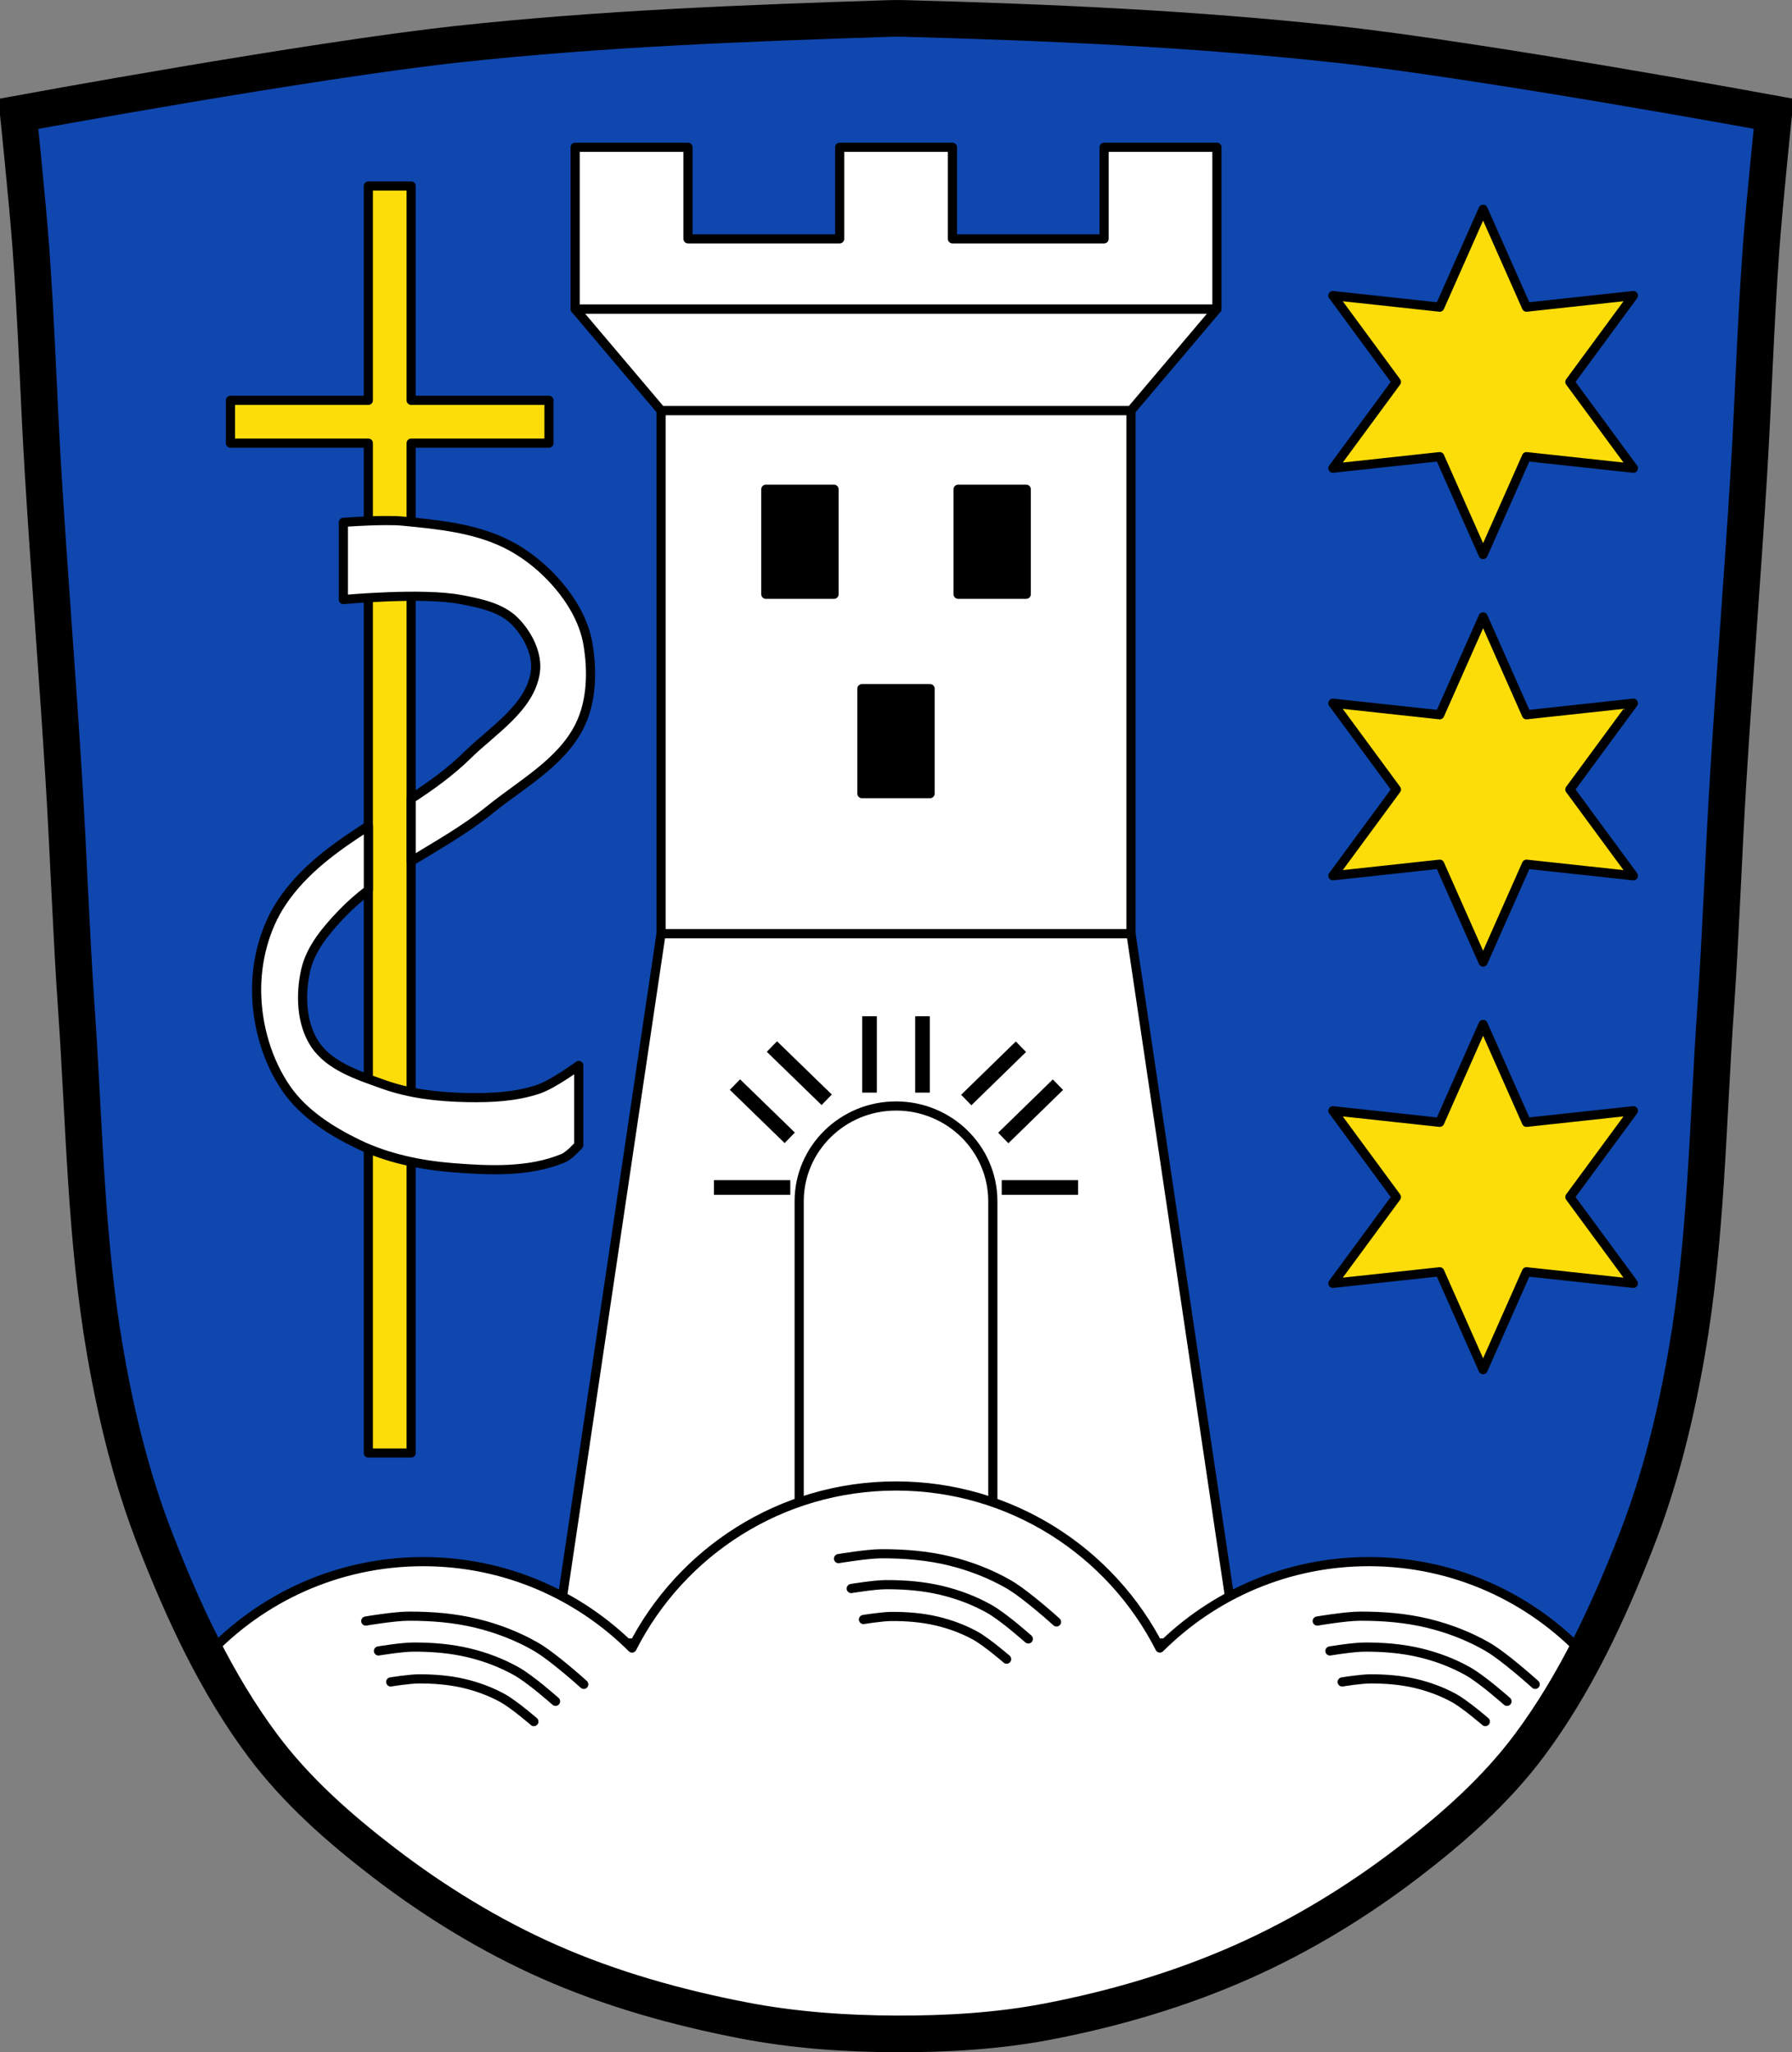 <?xml version="1.0" encoding="UTF-8" standalone="no"?><svg xmlns="http://www.w3.org/2000/svg" viewBox="0 0 977.12 1119.14" xmlns:xlink="http://www.w3.org/1999/xlink"><rect x="0" y="0" width="977.12" height="1119.14" fill="#808080" stroke="none"/><defs><path id="0" d="m323.82 501.93v33.646" stroke-width="8" stroke="#000" stroke-linecap="square" fill="none"/><path id="1" d="m306.93 793.7c0 0 15.442-2.624 23.24-2.656 12.565-.051 25.284.975 37.486 3.975 11.11 2.733 22.01 6.925 31.932 12.624 9.63 5.53 26.2 20.583 26.2 20.583" stroke="#000" fill="none" stroke-linecap="round" stroke-width="5"/><path id="2" d="m320.54 826.9c0 0 10.141-1.644 15.262-1.663 8.252-.032 16.605.611 24.618 2.49 7.299 1.711 14.452 4.337 20.971 7.906 6.324 3.463 17.203 12.891 17.203 12.891" stroke="#000" fill="none" stroke-linecap="round" stroke-width="5"/><path id="3" d="m313.86 810.01c0 0 12.545-2.088 18.878-2.113 10.207-.041 20.539.776 30.451 3.163 9.03 2.174 17.877 5.51 25.94 10.05 7.823 4.4 21.28 16.378 21.28 16.378" stroke="#000" fill="none" stroke-linecap="round" stroke-width="5"/></defs><g transform="translate(150.29 56.25)"><path d="m577.3-32.2c-78.03-8.492-156.59-11.88-235.05-14-2.652-.072-5.307-.043-7.958.043-78.45 2.548-157.02 5.507-235.05 14-80.37 8.747-239.53 38-239.53 38 0 0 4.995 48.18 6.784 72.32 3.067 41.38 4.256 82.87 6.784 124.29 3.405 55.766 7.902 111.49 11.307 167.25 2.529 41.41 3.91 82.9 6.784 124.29 4.346 62.59 5.02 125.75 15.786 187.56 6.02 34.562 14.418 68.979 27.14 101.67 15.355 39.473 33.473 78.71 58.839 112.63 18.288 24.456 41.648 45.04 65.884 63.62 27.747 21.272 57.962 39.816 89.93 53.968 33.818 14.97 69.917 25.08 106.24 32.09 27.334 5.278 55.35 7.255 83.19 7.349 27.662.094 55.55-1.52 82.71-6.741 36.46-7.01 72.54-17.626 106.46-32.746 31.934-14.235 62.23-32.696 89.98-53.968 24.24-18.58 47.595-39.17 65.884-63.62 25.365-33.919 43.484-73.16 58.839-112.63 12.718-32.695 21.12-67.16 27.14-101.72 10.762-61.814 11.44-124.97 15.786-187.56 2.874-41.39 4.256-82.87 6.784-124.29 3.405-55.766 7.902-111.44 11.307-167.21 2.529-41.41 3.717-82.909 6.784-124.29 1.79-24.14 6.784-72.32 6.784-72.32 0 0-159.16-29.25-239.53-38" fill="#0f47af"/><g stroke="#000"><g stroke-linejoin="round" stroke-linecap="round" stroke-width="5"><path d="m210.16 452.91l-57.5 386.81h371.22l-57.47-386.81h-256.25z" fill="#fff"/><path d="m338.29 546.87c-29.15 0-52.813 23.272-52.813 51.969v210.41h105.59v-210.41c0-28.697-23.628-51.969-52.781-51.969z" fill="none"/></g><g fill="none" stroke-linecap="square" stroke-width="8"><path d="m242.98 591.31h33.646"/><path d="m399.92 591.31h33.646"/></g></g><g><use xlink:href="#0"/><path d="m352.73 501.93v33.646" fill="none" stroke="#000" stroke-linecap="square" stroke-width="8" id="4"/></g><g stroke="#000"><g stroke-linejoin="round" stroke-width="5"><g stroke-linecap="square"><path fill="#fff" d="m210.16 167.62h256.25v285.28h-256.25z"/><path d="m267.29 210.56v57.25h37.19v-57.25h-37.19zm104.84 0v57.25h37.16v-57.25h-37.16zm-52.44 108.72v57.25h37.16v-57.25h-37.16z"/></g><g fill="#fff"><path d="m163.32 112.25l46.844 55.37h256.25l46.844-55.37h-124.31-101.31-124.31z"/><path d="m163.32 24.06v49.938 38.25h144.22 61.5 144.22v-38.25-49.938h-61.53v49.938h-82.69v-49.938h-61.5v49.938h-82.69v-49.938h-61.53z" stroke-linecap="square"/><path d="m338.25 754.09c-62.843 0-117.29 35.925-143.91 88.37-29.18-29.11-69.43-47.12-113.91-47.12-46.541 0-88.47 19.718-117.91 51.25 8.981 17.206 19.02 33.775 30.594 49.25 18.288 24.456 41.671 45.05 65.906 63.62 27.747 21.272 57.936 39.816 89.91 53.969 33.818 14.97 69.927 25.08 106.25 32.09 27.334 5.278 55.35 7.249 83.19 7.344 27.662.094 55.55-1.498 82.72-6.719 36.46-7.01 72.55-17.63 106.47-32.75 31.934-14.235 62.22-32.697 89.97-53.969 24.24-18.58 47.587-39.17 65.875-63.62 11.567-15.468 21.615-32.05 30.594-49.25-29.437-31.518-71.38-51.22-117.91-51.22-44.47 0-84.76 18.01-113.94 47.12-26.62-52.44-81.07-88.37-143.91-88.37z"/></g></g><path d="m577.3-32.2c-78.03-8.492-156.59-11.88-235.05-14-2.652-.072-5.307-.043-7.958.043-78.45 2.548-157.02 5.507-235.05 14-80.37 8.747-239.53 38-239.53 38 0 0 4.995 48.18 6.784 72.32 3.067 41.38 4.256 82.87 6.784 124.29 3.405 55.766 7.902 111.49 11.307 167.25 2.529 41.41 3.91 82.9 6.784 124.29 4.346 62.59 5.02 125.75 15.786 187.56 6.02 34.562 14.418 68.979 27.14 101.67 15.355 39.473 33.473 78.71 58.839 112.63 18.288 24.456 41.648 45.04 65.884 63.62 27.747 21.272 57.962 39.816 89.93 53.968 33.818 14.97 69.917 25.08 106.24 32.09 27.334 5.278 55.35 7.255 83.19 7.349 27.662.094 55.55-1.52 82.71-6.741 36.46-7.01 72.54-17.626 106.46-32.746 31.934-14.235 62.23-32.696 89.98-53.968 24.24-18.58 47.595-39.17 65.884-63.62 25.365-33.919 43.484-73.16 58.839-112.63 12.718-32.695 21.12-67.16 27.14-101.72 10.762-61.814 11.44-124.97 15.786-187.56 2.874-41.39 4.256-82.87 6.784-124.29 3.405-55.766 7.902-111.44 11.307-167.21 2.529-41.41 3.717-82.909 6.784-124.29 1.79-24.14 6.784-72.32 6.784-72.32 0 0-159.16-29.25-239.53-38z" fill="none" stroke-width="20"/></g><g><use xlink:href="#1"/><use xlink:href="#3"/><use xlink:href="#2"/></g><g transform="translate(-257.78 34.04)"><use xlink:href="#1"/><use xlink:href="#3"/><use xlink:href="#2"/></g><g transform="translate(261.02 34.04)"><use xlink:href="#1"/><use xlink:href="#3"/><use xlink:href="#2"/></g><g stroke="#000" stroke-linejoin="round" stroke-width="5"><path d="m658.4 57.875l-23.656 53.37-58.25-6.313 34.625 47.09-34.625 47.06 58.25-6.313 23.656 53.37 23.656-53.37 58.28 6.313-34.625-47.06 34.625-47.09-58.28 6.313-23.656-53.37zm0 222.28l-23.656 53.37-58.25-6.313 34.625 47.06-34.625 47.06 58.25-6.313 23.656 53.37 23.656-53.37 58.28 6.313-34.625-47.06 34.625-47.06-58.28 6.313-23.656-53.37zm0 222.25l-23.656 53.37-58.25-6.313 34.625 47.06-34.625 47.06 58.25-6.313 23.656 53.37 23.656-53.37 58.28 6.313-34.625-47.06 34.625-47.06-58.28 6.313-23.656-53.37z" fill="#fcdd09" stroke-linecap="round"/><g transform="translate(1176.99 7.777)"><path d="m-1126.44 37.41v116.87h-75.19v23.344h75.19v550.69h23.344v-550.69h75.16v-23.344h-75.16v-116.87h-23.344z" fill="#fcdd09" stroke-linecap="round"/><path d="m59.75 227.62c-10.627.036-22.813.969-22.813.969v42.12c0 0 43.15-4.045 64.16 0 10.282 1.98 21.781 4.255 29.19 11.656 7.146 7.14 12.822 18.17 11.281 28.16-2.973 19.258-23.23 31.494-37.12 45.16-9.107 8.955-19.629 16.496-30.531 23.625v34.12c14.565-8.912 29.581-17.317 42.75-28 17.402-14.12 39.18-25.796 49.12-45.875 6.638-13.396 7.01-29.887 4.5-44.625-1.774-10.428-6.957-20.389-13.438-28.75-8.415-10.856-19.42-20.231-31.781-26.22-17.1-8.281-36.81-10.205-55.719-12.03-2.689-.26-6.05-.325-9.594-.313zm-9.188 166.56c-18.219 11.683-35.55 24.11-47.31 41.813-9.313 14.01-13.831 31.769-13.625 48.594.225 18.426 5.742 37.716 16.219 52.875 9.32 13.486 24.13 22.936 38.875 30.09 16.03 7.779 34.08 11.552 51.844 12.969 20.1 1.603 41.661 2.555 60.28-5.188 3.397-1.412 8.438-7.125 8.438-7.125v-43.44c0 0-13.952 10.256-22.03 12.969-12.372 4.154-25.858 4.79-38.906 4.531-15.305-.304-30.959-1.976-45.37-7.125-13.678-4.885-29.612-9.896-37.594-22.03-7.447-11.321-7.981-27.13-4.969-40.34 2.726-11.957 11.38-22.09 19.875-30.938 4.431-4.614 9.238-8.799 14.281-12.688v-34.969z" transform="translate(-1176.99-7.777)" fill="#fff"/></g></g><g transform="matrix(-.698-.716-.716.698 1009.12 419.55)"><g transform="matrix(.027-1-1-.027 936 961.27)"><use xlink:href="#0"/><use xlink:href="#5"/></g><use xlink:href="#0"/><use id="5" xlink:href="#4"/></g></g></svg>